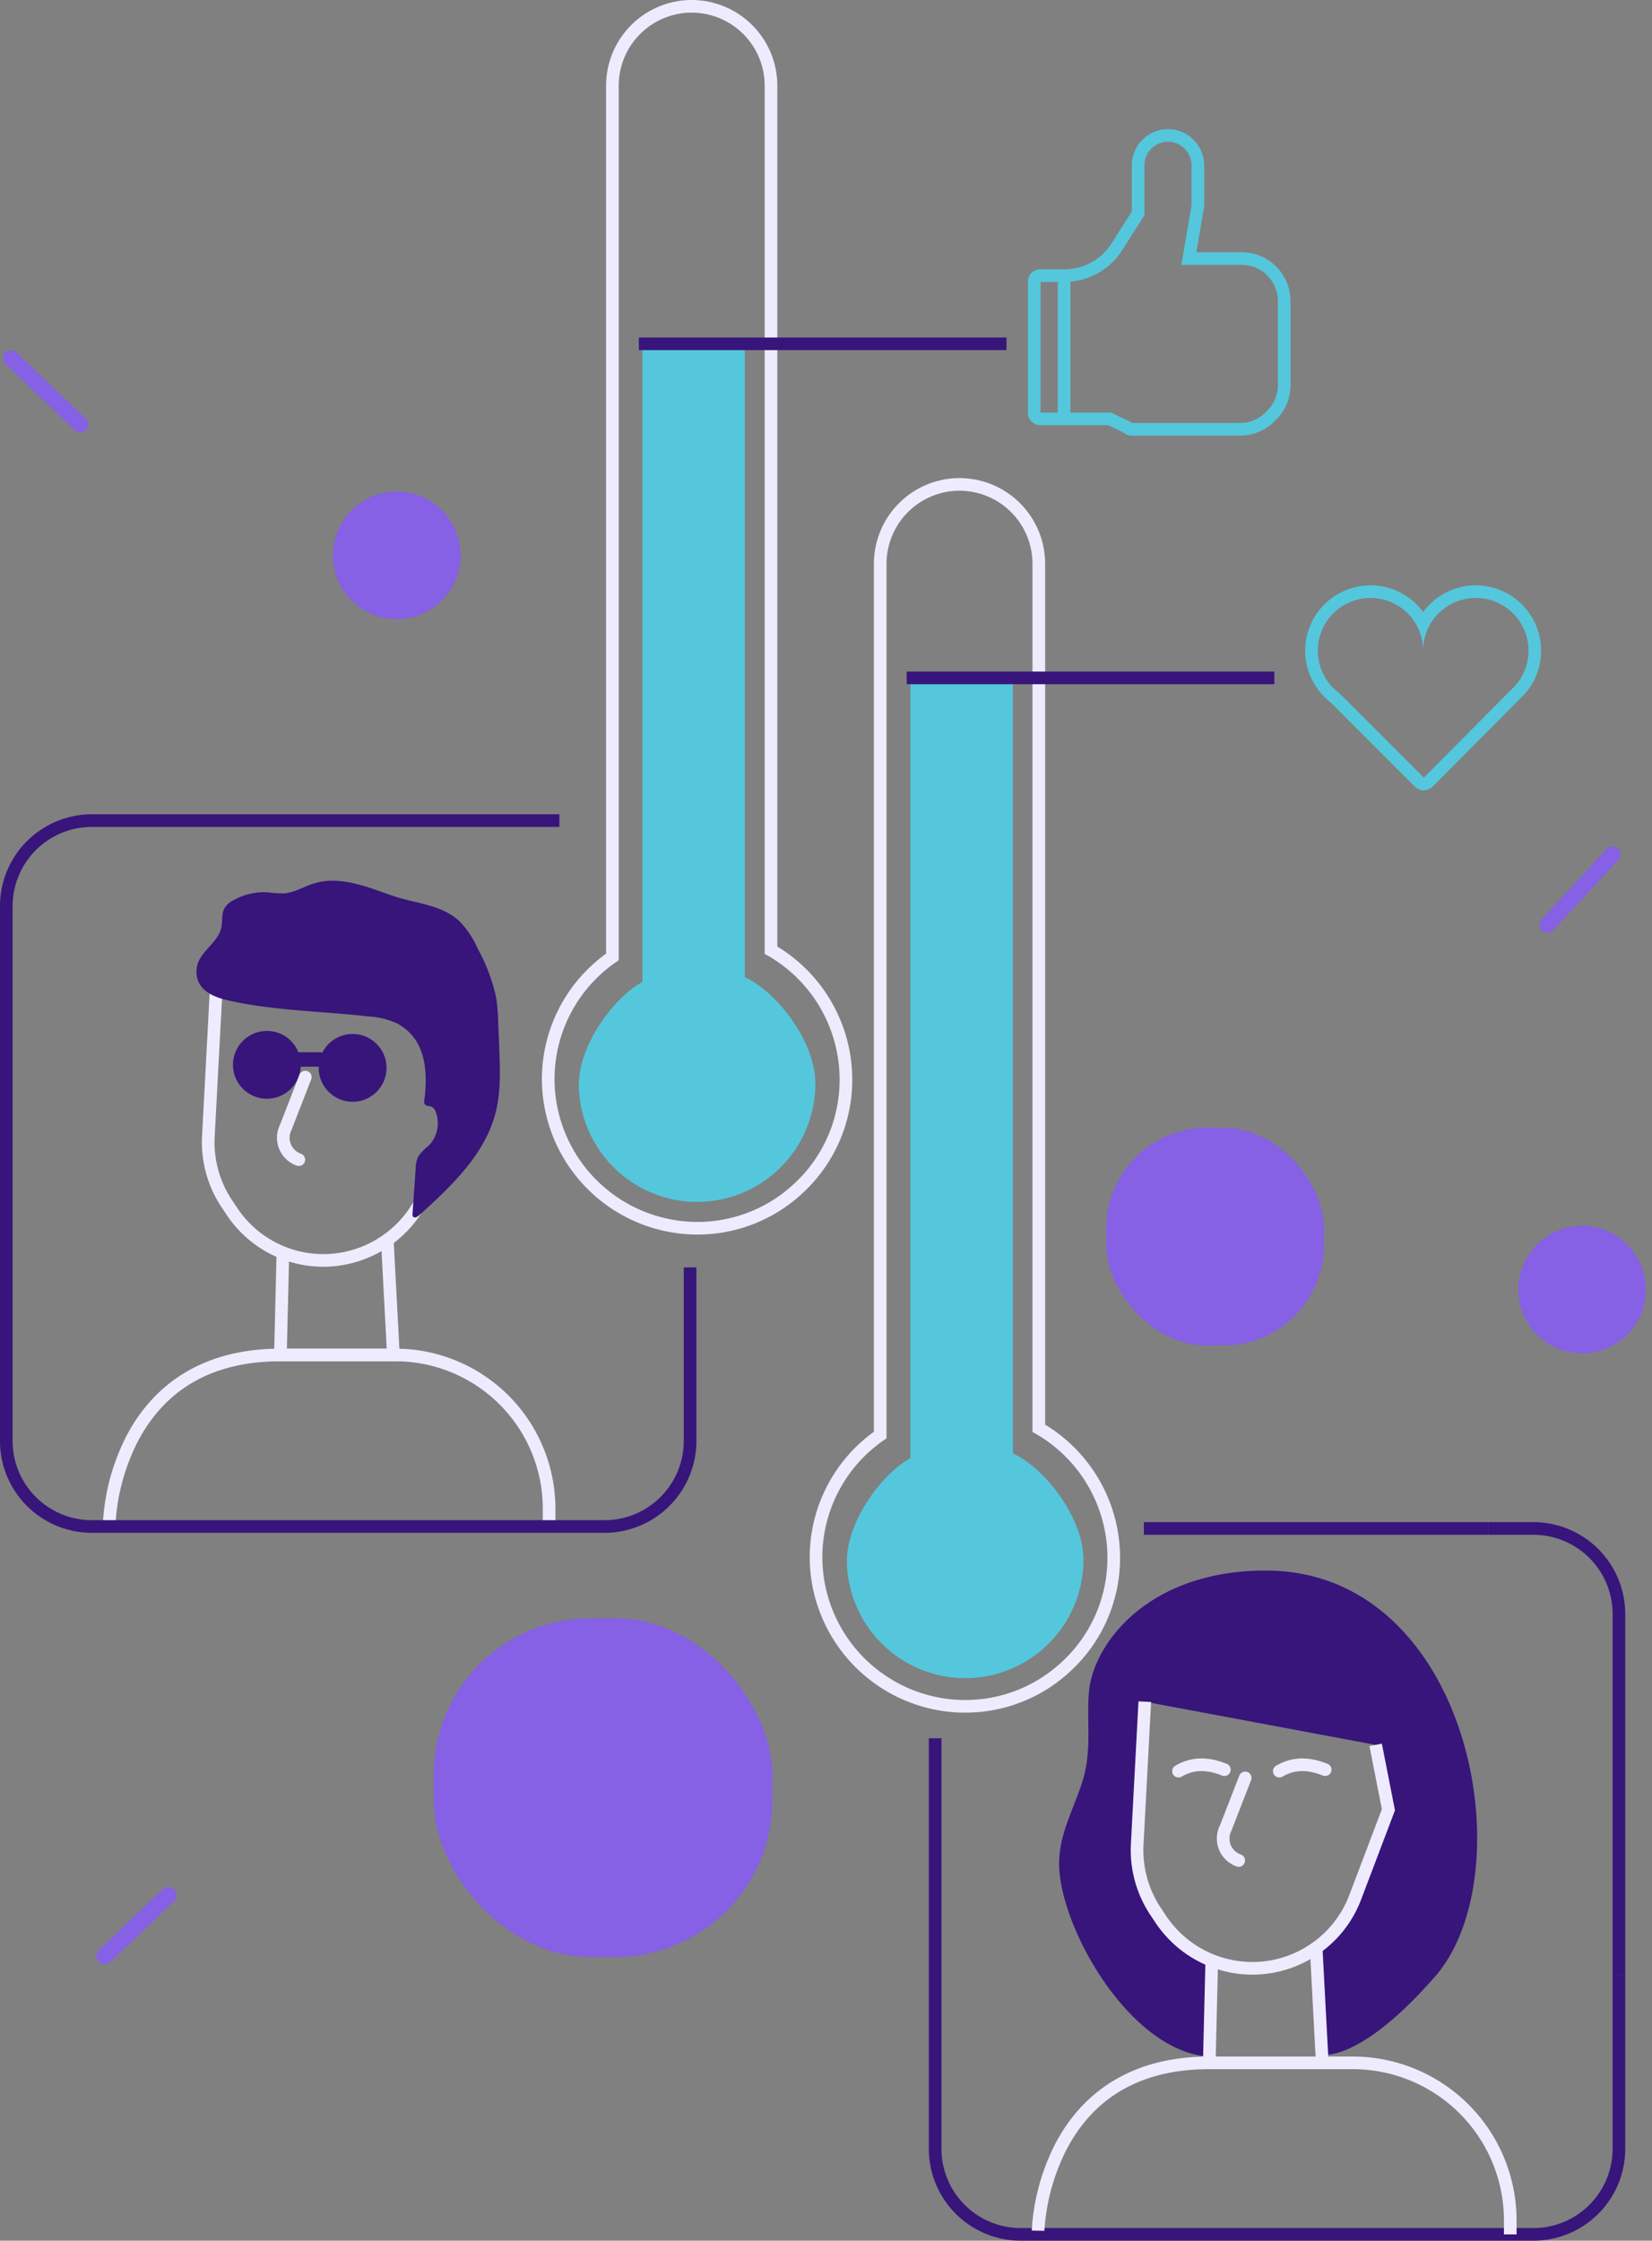 <svg xmlns="http://www.w3.org/2000/svg" width="389.067" height="527.659" viewBox="0 0 389.067 527.659">
  <rect x="0" y="0" width="389.067" height="527.659" fill="#808080" stroke="none"/>
  <g id="Group_1480" data-name="Group 1480" transform="translate(1399.212 -4298.563)">
    <g id="Group_1397" data-name="Group 1397" transform="translate(-1351.663 4532.512)">
      <g id="Group_1396" data-name="Group 1396" transform="translate(0)">
        <path id="Path_1081" data-name="Path 1081" d="M-1258.681,4913.426a27.34,27.34,0,0,1-22.8-12.2l-1.247-1.87a27.568,27.568,0,0,1-4.559-16.718l1.783-33.564,2.971.157-1.783,33.569a24.579,24.579,0,0,0,4.064,14.906l1.247,1.87a24.375,24.375,0,0,0,20.322,10.876,24.551,24.551,0,0,0,22.837-15.762l7.667-20.211-2.922-14.865,2.919-.574,3.086,15.7-7.968,21A27.542,27.542,0,0,1-1258.681,4913.426Z" transform="translate(1287.326 -4849.071)" fill="#efebfe"/>
      </g>
    </g>
    <g id="Group_1399" data-name="Group 1399" transform="translate(-1344.345 4541.328)">
      <g id="Group_1398" data-name="Group 1398">
        <circle id="Ellipse_57" data-name="Ellipse 57" cx="7.988" cy="7.988" r="7.988" fill="#37157b"/>
      </g>
    </g>
    <g id="Group_1401" data-name="Group 1401" transform="translate(-1324.155 4542.047)">
      <g id="Group_1400" data-name="Group 1400">
        <circle id="Ellipse_58" data-name="Ellipse 58" cx="7.988" cy="7.988" r="7.988" fill="#37157b"/>
      </g>
    </g>
    <g id="Group_1403" data-name="Group 1403" transform="translate(-1352.935 4505.959)">
      <g id="Group_1402" data-name="Group 1402">
        <path id="Path_1082" data-name="Path 1082" d="M-1219.784,4813.911a42.944,42.944,0,0,0-4.271-11.263,22.406,22.406,0,0,0-4.205-6.4c-4.267-4.082-10.552-4.274-15.862-6.109-5.589-1.932-12.079-4.708-18.1-3.037-2.575.714-4.919,2.323-7.586,2.48a28.186,28.186,0,0,1-3.61-.247,14.7,14.7,0,0,0-8.146,1.822,5.253,5.253,0,0,0-2.209,2.008c-.69,1.325-.373,2.937-.681,4.4-.832,3.946-5.576,5.792-5.844,10-.28,4.393,3.323,6.225,6.991,7.1,10.708,2.553,22.682,2.634,33.628,3.907a18.125,18.125,0,0,1,6.609,1.633c6.918,3.737,7.234,11.418,6.414,18.087a1.34,1.34,0,0,0,.128.972c.326.438,1.006.319,1.515.516a2.1,2.1,0,0,1,1.058,1.291,7.549,7.549,0,0,1-1.67,7.908,12.4,12.4,0,0,0-2.458,2.52,6.742,6.742,0,0,0-.61,2.814l-.746,10.7a1,1,0,0,0,.116.681c.328.432,1.008.082,1.41-.282,7.576-6.86,15.52-14.311,18.045-24.216,1.249-4.895,1.057-10.025.858-15.073l-.243-6.14a45,45,0,0,0-.487-5.846C-1219.756,4814.067-1219.77,4813.989-1219.784,4813.911Z" transform="translate(1290.317 -4786.59)" fill="#37157b"/>
      </g>
    </g>
    <g id="Group_1405" data-name="Group 1405" transform="translate(-1334.69 4590.498)">
      <g id="Group_1404" data-name="Group 1404">
        <path id="Path_1083" data-name="Path 1083" d="M-1217.689,5014.15h-29.7l.612-25.167,2.974.072-.538,22.12h23.511l-1.352-25.5,2.971-.158Z" transform="translate(1247.385 -4985.515)" fill="#efebfe"/>
      </g>
    </g>
    <g id="Group_1407" data-name="Group 1407" transform="translate(-1374.969 4616.157)">
      <g id="Group_1406" data-name="Group 1406">
        <path id="Path_1084" data-name="Path 1084" d="M-1235.6,5087.583h-2.975v-4.036a34.715,34.715,0,0,0-34.676-34.676h-27.109c-15.762,0-27.078,6.38-33.633,18.964a48.77,48.77,0,0,0-5.2,19.108l-2.974-.065a51.1,51.1,0,0,1,5.532-20.417c4.887-9.381,15.147-20.564,36.271-20.564h27.109a37.693,37.693,0,0,1,37.65,37.65Z" transform="translate(1342.167 -5045.896)" fill="#efebfe"/>
      </g>
    </g>
    <g id="Group_1409" data-name="Group 1409" transform="translate(-1333.978 4550.718)">
      <g id="Group_1408" data-name="Group 1408" transform="translate(0)">
        <path id="Path_1085" data-name="Path 1085" d="M-1240.565,4914.333a1.478,1.478,0,0,1-.517-.093l-.074-.027a6.963,6.963,0,0,1-4.075-3.992,6.966,6.966,0,0,1,.248-5.631l4.556-11.729a1.487,1.487,0,0,1,1.925-.849,1.488,1.488,0,0,1,.848,1.926l-4.643,11.934a3.984,3.984,0,0,0-.162,3.264,3.98,3.98,0,0,0,2.334,2.286l.078.029a1.487,1.487,0,0,1,.877,1.911A1.486,1.486,0,0,1-1240.565,4914.333Z" transform="translate(1245.708 -4891.911)" fill="#efebfe"/>
      </g>
    </g>
    <g id="Group_1411" data-name="Group 1411" transform="translate(-1399.212 4490.316)">
      <g id="Group_1410" data-name="Group 1410" transform="translate(0 0)">
        <path id="Path_1086" data-name="Path 1086" d="M-1256.816,4918.986H-1377.6a21.642,21.642,0,0,1-21.617-21.617V4771.4a21.642,21.642,0,0,1,21.617-21.617h110.131v2.975H-1377.6a18.664,18.664,0,0,0-18.642,18.643V4897.37a18.663,18.663,0,0,0,18.642,18.642h120.779a18.663,18.663,0,0,0,18.643-18.642v-40.883h2.975v40.883A21.642,21.642,0,0,1-1256.816,4918.986Z" transform="translate(1399.212 -4749.779)" fill="#37157b"/>
      </g>
    </g>
    <g id="Group_1414" data-name="Group 1414" transform="translate(-1271.589 4298.563)">
      <g id="Group_1413" data-name="Group 1413" transform="translate(0 0)">
        <g id="Group_1412" data-name="Group 1412">
          <path id="Path_1087" data-name="Path 1087" d="M-1062.333,4589.283q-1,0-2-.053a36.7,36.7,0,0,1-34.551-35.458,36.472,36.472,0,0,1,15.1-30.633V4318.728a20.187,20.187,0,0,1,20.164-20.165,20.188,20.188,0,0,1,20.165,20.165v202.738a36.66,36.66,0,0,1,17.644,31.271,36.22,36.22,0,0,1-11.4,26.519A36.22,36.22,0,0,1-1062.333,4589.283Zm-1.287-287.746a17.209,17.209,0,0,0-17.189,17.19v205.959l-.641.443a33.513,33.513,0,0,0-14.464,28.56,33.708,33.708,0,0,0,31.734,32.569,33.323,33.323,0,0,0,24.922-9.162,33.271,33.271,0,0,0,10.471-24.36,33.676,33.676,0,0,0-16.9-29.131l-.747-.428v-204.45A17.21,17.21,0,0,0-1063.62,4301.538Z" transform="translate(1098.902 -4298.563)" fill="#efebfe"/>
        </g>
      </g>
    </g>
    <g id="Group_1417" data-name="Group 1417" transform="translate(-1262.897 4379.476)">
      <g id="Group_1416" data-name="Group 1416" transform="translate(0 0)">
        <g id="Group_1415" data-name="Group 1415">
          <path id="Path_1088" data-name="Path 1088" d="M-1039.349,4638.16v-149.2h-24.124v150.329c-6.513,3.462-15.24,14.908-14.969,24.729a27.934,27.934,0,0,0,26.335,27.028,27.859,27.859,0,0,0,29.369-27.817C-1022.737,4652.882-1032.327,4641.272-1039.349,4638.16Z" transform="translate(1078.448 -4488.959)" fill="#54c7dc"/>
        </g>
      </g>
    </g>
    <g id="Group_1420" data-name="Group 1420" transform="translate(-1199.763 4459.24)">
      <g id="Group_1419" data-name="Group 1419" transform="translate(0 0)">
        <g id="Group_1418" data-name="Group 1418">
          <path id="Path_1089" data-name="Path 1089" d="M-890.788,4858.236V4676.653h-24.123v182.71c-6.513,3.461-15.241,14.908-14.969,24.729a27.934,27.934,0,0,0,26.336,27.028,27.859,27.859,0,0,0,29.368-27.817C-874.177,4872.957-883.766,4861.348-890.788,4858.236Z" transform="translate(929.887 -4676.653)" fill="#54c7dc"/>
        </g>
      </g>
    </g>
    <g id="Group_1422" data-name="Group 1422" transform="translate(-1129.818 4657.012)">
      <g id="Group_1421" data-name="Group 1421" transform="translate(0 0)">
        <rect id="Rectangle_3072" data-name="Rectangle 3072" width="81.108" height="2.975" fill="#37157b"/>
      </g>
    </g>
    <g id="Group_1424" data-name="Group 1424" transform="translate(-1048.71 4657.012)">
      <g id="Group_1423" data-name="Group 1423" transform="translate(0 0)">
        <path id="Path_1090" data-name="Path 1090" d="M-542.179,5248.74h-2.975v-85.09a18.663,18.663,0,0,0-18.642-18.642h-10.648v-2.976H-563.8a21.642,21.642,0,0,1,21.617,21.618Z" transform="translate(574.444 -5142.032)" fill="#37157b"/>
      </g>
    </g>
    <g id="Group_1429" data-name="Group 1429" transform="translate(-1248.749 4378.038)">
      <g id="Group_1426" data-name="Group 1426" transform="translate(0 1.488)" style="mix-blend-mode: multiply;isolation: isolate">
        <g id="Group_1425" data-name="Group 1425">
          <line id="Line_141" data-name="Line 141" x2="86.578" fill="#f1ebf5"/>
        </g>
      </g>
      <g id="Group_1428" data-name="Group 1428" transform="translate(0 0)">
        <g id="Group_1427" data-name="Group 1427">
          <rect id="Rectangle_3073" data-name="Rectangle 3073" width="86.578" height="2.975" fill="#37157b"/>
        </g>
      </g>
    </g>
    <g id="Group_1432" data-name="Group 1432" transform="translate(-1208.514 4411.148)">
      <g id="Group_1431" data-name="Group 1431" transform="translate(0 0)">
        <g id="Group_1430" data-name="Group 1430">
          <path id="Path_1091" data-name="Path 1091" d="M-913.91,4854.21q-1,0-2-.053a36.7,36.7,0,0,1-34.551-35.458,36.473,36.473,0,0,1,15.1-30.633V4583.654a20.187,20.187,0,0,1,20.164-20.165,20.187,20.187,0,0,1,20.164,20.165v202.739a36.66,36.66,0,0,1,17.644,31.271,36.214,36.214,0,0,1-11.4,26.518A36.212,36.212,0,0,1-913.91,4854.21Zm-1.287-287.747a17.21,17.21,0,0,0-17.19,17.19v205.96l-.641.444a33.509,33.509,0,0,0-14.464,28.559,33.708,33.708,0,0,0,31.734,32.57,33.31,33.31,0,0,0,24.922-9.162,33.271,33.271,0,0,0,10.471-24.36,33.678,33.678,0,0,0-16.9-29.132l-.747-.429v-204.45A17.21,17.21,0,0,0-915.2,4566.463Z" transform="translate(950.479 -4563.489)" fill="#efebfe"/>
        </g>
      </g>
    </g>
    <g id="Group_1437" data-name="Group 1437" transform="translate(-1185.673 4456.712)">
      <g id="Group_1434" data-name="Group 1434" transform="translate(0 1.487)" style="mix-blend-mode: multiply;isolation: isolate">
        <g id="Group_1433" data-name="Group 1433">
          <line id="Line_142" data-name="Line 142" x2="86.578" fill="#f1ebf5"/>
        </g>
      </g>
      <g id="Group_1436" data-name="Group 1436" transform="translate(0 0)">
        <g id="Group_1435" data-name="Group 1435">
          <rect id="Rectangle_3074" data-name="Rectangle 3074" width="86.578" height="2.975" fill="#37157b"/>
        </g>
      </g>
    </g>
    <g id="Group_1439" data-name="Group 1439" transform="translate(-1157.122 4328.98)">
      <g id="Group_1438" data-name="Group 1438" transform="translate(0)">
        <path id="Path_1092" data-name="Path 1092" d="M-779.624,4442.307h-25.385a3.224,3.224,0,0,1-2.081-.754l-3.572-1.708h-15.961a2.93,2.93,0,0,1-2.927-2.926v-30.864a2.906,2.906,0,0,1,.86-2.072,2.9,2.9,0,0,1,2.067-.854h.008l5.585.016h.039a13.135,13.135,0,0,0,11.135-6.11l4.772-7.493v-10.882a8.531,8.531,0,0,1,8.521-8.521,8.531,8.531,0,0,1,8.521,8.521v9.678l-1.848,10.777h10.648a11.467,11.467,0,0,1,8.158,3.378,11.463,11.463,0,0,1,3.379,8.159v19.736a11.461,11.461,0,0,1-3.378,8.158l-.383.383A11.461,11.461,0,0,1-779.624,4442.307Zm-46.951-5.437h16.588l4.605,2.2.18.18a.271.271,0,0,0,.193.08h25.385a8.507,8.507,0,0,0,6.055-2.507l.382-.382a8.507,8.507,0,0,0,2.508-6.055v-19.736a8.506,8.506,0,0,0-2.508-6.055,8.506,8.506,0,0,0-6.055-2.508h-14.176l2.4-14.006v-9.424a5.553,5.553,0,0,0-5.546-5.546,5.553,5.553,0,0,0-5.546,5.546v11.748l-5.237,8.224a16.1,16.1,0,0,1-13.644,7.488h-.048l-5.537-.016Z" transform="translate(829.55 -4370.138)" fill="#54c7dc"/>
      </g>
    </g>
    <g id="Group_1441" data-name="Group 1441" transform="translate(-1150.094 4363.473)">
      <g id="Group_1440" data-name="Group 1440" transform="translate(0 0)">
        <rect id="Rectangle_3075" data-name="Rectangle 3075" width="2.975" height="32.775" fill="#54c7dc"/>
      </g>
    </g>
    <g id="Group_1444" data-name="Group 1444" transform="translate(-1091.816 4436.401)">
      <g id="Group_1443" data-name="Group 1443" transform="translate(0)">
        <g id="Group_1442" data-name="Group 1442">
          <path id="Path_1093" data-name="Path 1093" d="M-635.689,4625.884a12.405,12.405,0,0,1,12.4,12.4,12.36,12.36,0,0,1-3.3,8.423l-21.359,21.5-19.969-19.969-.013-.008a12.394,12.394,0,0,1-4.981-9.944,12.405,12.405,0,0,1,12.4-12.4,12.405,12.405,0,0,1,12.4,12.4c0,.011,0,.016,0,.016s0-.01,0-.016a12.405,12.405,0,0,1,12.4-12.4m0-2.975a15.368,15.368,0,0,0-12.4,6.3,15.368,15.368,0,0,0-12.4-6.3,15.4,15.4,0,0,0-15.38,15.38,15.468,15.468,0,0,0,6.013,12.2l19.821,19.822a2.978,2.978,0,0,0,2.1.871h.005a2.972,2.972,0,0,0,2.105-.878l21.359-21.5c.025-.024.049-.05.073-.077a15.332,15.332,0,0,0,4.089-10.442,15.4,15.4,0,0,0-15.38-15.38Z" transform="translate(675.878 -4622.909)" fill="#54c7dc"/>
        </g>
      </g>
    </g>
    <g id="Group_1447" data-name="Group 1447" transform="translate(-1123.147 4712.659)">
      <g id="Group_1445" data-name="Group 1445" transform="translate(1.488 1.486)">
        <path id="Path_1094" data-name="Path 1094" d="M-746.1,5277.979c3.512-2.062,7.09-1.841,10.8-.346" transform="translate(746.102 -5276.471)" fill="#fff"/>
      </g>
      <g id="Group_1446" data-name="Group 1446" transform="translate(0)">
        <path id="Path_1095" data-name="Path 1095" d="M-748.114,5277.456a1.487,1.487,0,0,1-1.284-.735,1.486,1.486,0,0,1,.529-2.035c3.616-2.125,7.576-2.271,12.109-.443a1.487,1.487,0,0,1,.824,1.935,1.486,1.486,0,0,1-1.936.824c-3.668-1.479-6.684-1.4-9.49.249A1.48,1.48,0,0,1-748.114,5277.456Z" transform="translate(749.603 -5272.974)" fill="#efebfe"/>
      </g>
    </g>
    <g id="Group_1450" data-name="Group 1450" transform="translate(-1099.403 4712.659)">
      <g id="Group_1448" data-name="Group 1448" transform="translate(1.488 1.486)">
        <path id="Path_1096" data-name="Path 1096" d="M-690.229,5277.979c3.512-2.062,7.09-1.841,10.8-.346" transform="translate(690.229 -5276.471)" fill="#fff"/>
      </g>
      <g id="Group_1449" data-name="Group 1449" transform="translate(0)">
        <path id="Path_1097" data-name="Path 1097" d="M-692.241,5277.456a1.489,1.489,0,0,1-1.284-.734,1.487,1.487,0,0,1,.529-2.036c3.618-2.125,7.578-2.27,12.109-.443a1.487,1.487,0,0,1,.824,1.936A1.486,1.486,0,0,1-682,5277c-3.668-1.478-6.683-1.4-9.49.249A1.474,1.474,0,0,1-692.241,5277.456Z" transform="translate(693.73 -5272.974)" fill="#efebfe"/>
      </g>
    </g>
    <g id="Group_1460" data-name="Group 1460" transform="translate(-1180.46 4668.41)">
      <g id="Group_1452" data-name="Group 1452" transform="translate(30.687 0)">
        <g id="Group_1451" data-name="Group 1451">
          <path id="Path_1098" data-name="Path 1098" d="M-763.626,5168.85c48.247,0,61.255,71.233,39.871,95.648-15.112,17.246-23.747,18.623-26.637,18.389l-1.334-25.17a25.834,25.834,0,0,0,9.2-11.921l7.819-20.611-3-15.281-54.375-10.174-1.785,33.568a25.908,25.908,0,0,0,4.313,15.81l1.245,1.869a25.89,25.89,0,0,0,12.868,10.038l-.88.124-.54,22.162c-18.775-.99-35.732-31-35.392-45.935.153-6.867,3.583-12.7,5.546-19.056,2.189-7.084.892-13.522,1.458-20.729C-804.363,5186.321-791.5,5168.85-763.626,5168.85Z" transform="translate(812.256 -5168.85)" fill="#37157b"/>
        </g>
      </g>
      <g id="Group_1459" data-name="Group 1459" transform="translate(0 30.799)">
        <g id="Group_1453" data-name="Group 1453" transform="translate(0 8.697)">
          <path id="Path_1099" data-name="Path 1099" d="M-742.07,5380.106H-862.847a21.642,21.642,0,0,1-21.618-21.618v-96.7h2.975v96.7a18.664,18.664,0,0,0,18.644,18.643H-742.07a18.664,18.664,0,0,0,18.643-18.643v-40.882h2.975v40.882A21.642,21.642,0,0,1-742.07,5380.106Z" transform="translate(884.465 -5261.79)" fill="#37157b"/>
        </g>
        <g id="Group_1454" data-name="Group 1454" transform="translate(89.731 57.987)">
          <path id="Path_1100" data-name="Path 1100" d="M-671.883,5405l-.1-1.9-1.334-25.172,2.971-.158,1.436,27.065Z" transform="translate(673.319 -5377.774)" fill="#efebfe"/>
        </g>
        <g id="Group_1455" data-name="Group 1455" transform="translate(64.563 61.451)">
          <path id="Path_1101" data-name="Path 1101" d="M-729.569,5409.64l-2.974-.067.034-1.483.54-22.165L-729,5386Z" transform="translate(732.543 -5385.925)" fill="#efebfe"/>
        </g>
        <g id="Group_1456" data-name="Group 1456" transform="translate(24.245 83.645)">
          <path id="Path_1102" data-name="Path 1102" d="M-713.237,5480.031h-2.975V5476.7a35.615,35.615,0,0,0-35.574-35.575h-33.823c-15.763,0-27.08,6.38-33.635,18.964a48.768,48.768,0,0,0-5.2,19.109l-2.974-.065a51.1,51.1,0,0,1,5.531-20.418c4.887-9.381,15.146-20.563,36.273-20.563h33.823a38.592,38.592,0,0,1,38.549,38.548Z" transform="translate(827.413 -5438.15)" fill="#efebfe"/>
        </g>
        <g id="Group_1457" data-name="Group 1457" transform="translate(47.55)">
          <path id="Path_1103" data-name="Path 1103" d="M-743.932,5305.681a27.332,27.332,0,0,1-9.19-1.591,27.556,27.556,0,0,1-13.607-10.615l-1.245-1.871a27.545,27.545,0,0,1-4.56-16.714l1.784-33.565,2.971.157-1.785,33.569a24.561,24.561,0,0,0,4.065,14.9l1.246,1.873a24.56,24.56,0,0,0,12.129,9.459,24.32,24.32,0,0,0,8.192,1.419,24.309,24.309,0,0,0,13.876-4.327c.077-.051.132-.091.188-.13l.1-.071a24.289,24.289,0,0,0,8.673-11.234l7.669-20.214-2.923-14.865,2.919-.574,3.086,15.7-7.97,21.009a27.252,27.252,0,0,1-9.734,12.606l-.088.063c-.083.059-.165.117-.251.174A27.248,27.248,0,0,1-743.932,5305.681Z" transform="translate(772.575 -5241.324)" fill="#efebfe"/>
        </g>
        <g id="Group_1458" data-name="Group 1458" transform="translate(67.837 16.546)">
          <path id="Path_1104" data-name="Path 1104" d="M-719.694,5302.682a1.489,1.489,0,0,1-.568-.114l-.046-.019a6.96,6.96,0,0,1-4.051-3.981,6.964,6.964,0,0,1,.249-5.633l4.555-11.727a1.488,1.488,0,0,1,1.925-.848,1.487,1.487,0,0,1,.848,1.925l-4.643,11.932a3.981,3.981,0,0,0-.164,3.265,3.98,3.98,0,0,0,2.335,2.285l.129.052a1.487,1.487,0,0,1,.806,1.942A1.488,1.488,0,0,1-719.694,5302.682Z" transform="translate(724.836 -5280.26)" fill="#efebfe"/>
        </g>
      </g>
    </g>
    <g id="Group_1462" data-name="Group 1462" transform="translate(-1138.689 4564.128)">
      <g id="Group_1461" data-name="Group 1461" transform="translate(0 0)">
        <rect id="Rectangle_3076" data-name="Rectangle 3076" width="51.286" height="51.286" rx="23.741" fill="#8660e5"/>
      </g>
    </g>
    <g id="Group_1464" data-name="Group 1464" transform="translate(-1297.078 4679.656)">
      <g id="Group_1463" data-name="Group 1463" transform="translate(0 0)">
        <rect id="Rectangle_3077" data-name="Rectangle 3077" width="79.748" height="79.748" rx="36.916" fill="#8660e5"/>
      </g>
    </g>
    <g id="Group_1467" data-name="Group 1467" transform="translate(-1376.486 4742.937)">
      <g id="Group_1466" data-name="Group 1466" transform="translate(0 0)">
        <g id="Group_1465" data-name="Group 1465">
          <path id="Path_1105" data-name="Path 1105" d="M-1345.728,5360.27a1.951,1.951,0,0,1,.6-1.246l14.989-14.267a1.948,1.948,0,0,1,2.754.069,1.957,1.957,0,0,1-.066,2.754l-14.989,14.266a1.947,1.947,0,0,1-2.754-.069A1.932,1.932,0,0,1-1345.728,5360.27Z" transform="translate(1345.735 -5344.221)" fill="#8660e5"/>
        </g>
      </g>
    </g>
    <g id="Group_1469" data-name="Group 1469" transform="translate(-1323.868 4411.26)">
      <g id="Group_1468" data-name="Group 1468" transform="translate(0 0)">
        <circle id="Ellipse_59" data-name="Ellipse 59" cx="15.022" cy="15.022" r="15.022" transform="translate(0 6.946) rotate(-13.368)" fill="#8660e5"/>
      </g>
    </g>
    <g id="Group_1472" data-name="Group 1472" transform="translate(-1398.502 4381.055)">
      <g id="Group_1471" data-name="Group 1471" transform="translate(0 0)">
        <g id="Group_1470" data-name="Group 1470">
          <path id="Path_1106" data-name="Path 1106" d="M-1394.706,4492.94a1.878,1.878,0,0,0-2.317.313,1.872,1.872,0,0,0,.061,2.649l16.348,15.624a1.871,1.871,0,0,0,2.647-.059,1.87,1.87,0,0,0-.061-2.647l-16.348-15.625A1.8,1.8,0,0,0-1394.706,4492.94Z" transform="translate(1397.542 -4492.675)" fill="#8660e5"/>
        </g>
      </g>
    </g>
    <g id="Group_1474" data-name="Group 1474" transform="translate(-1043.039 4585.811)">
      <g id="Group_1473" data-name="Group 1473" transform="translate(0 0)">
        <circle id="Ellipse_60" data-name="Ellipse 60" cx="15.022" cy="15.022" r="15.022" transform="translate(0 3) rotate(-5.73)" fill="#8660e5"/>
      </g>
    </g>
    <g id="Group_1477" data-name="Group 1477" transform="translate(-1036.66 4497.884)">
      <g id="Group_1476" data-name="Group 1476" transform="translate(0 0)">
        <g id="Group_1475" data-name="Group 1475">
          <path id="Path_1107" data-name="Path 1107" d="M-527.233,4770.4a1.877,1.877,0,0,0-.349-2.312,1.871,1.871,0,0,0-2.648.1l-15.36,16.6a1.871,1.871,0,0,0,.1,2.646,1.871,1.871,0,0,0,2.647-.1l15.36-16.6A1.783,1.783,0,0,0-527.233,4770.4Z" transform="translate(546.089 -4767.587)" fill="#8660e5"/>
        </g>
      </g>
    </g>
    <g id="Group_1479" data-name="Group 1479" transform="translate(-1330.297 4546.352)">
      <g id="Group_1478" data-name="Group 1478" transform="translate(0 0)">
        <path id="Path_1108" data-name="Path 1108" d="M-1230.641,4885.036h-4.708a1.7,1.7,0,0,1-1.7-1.7,1.7,1.7,0,0,1,1.7-1.7h4.708a1.7,1.7,0,0,1,1.7,1.7A1.7,1.7,0,0,1-1230.641,4885.036Z" transform="translate(1237.049 -4881.637)" fill="#37157b"/>
      </g>
    </g>
  </g>
</svg>
